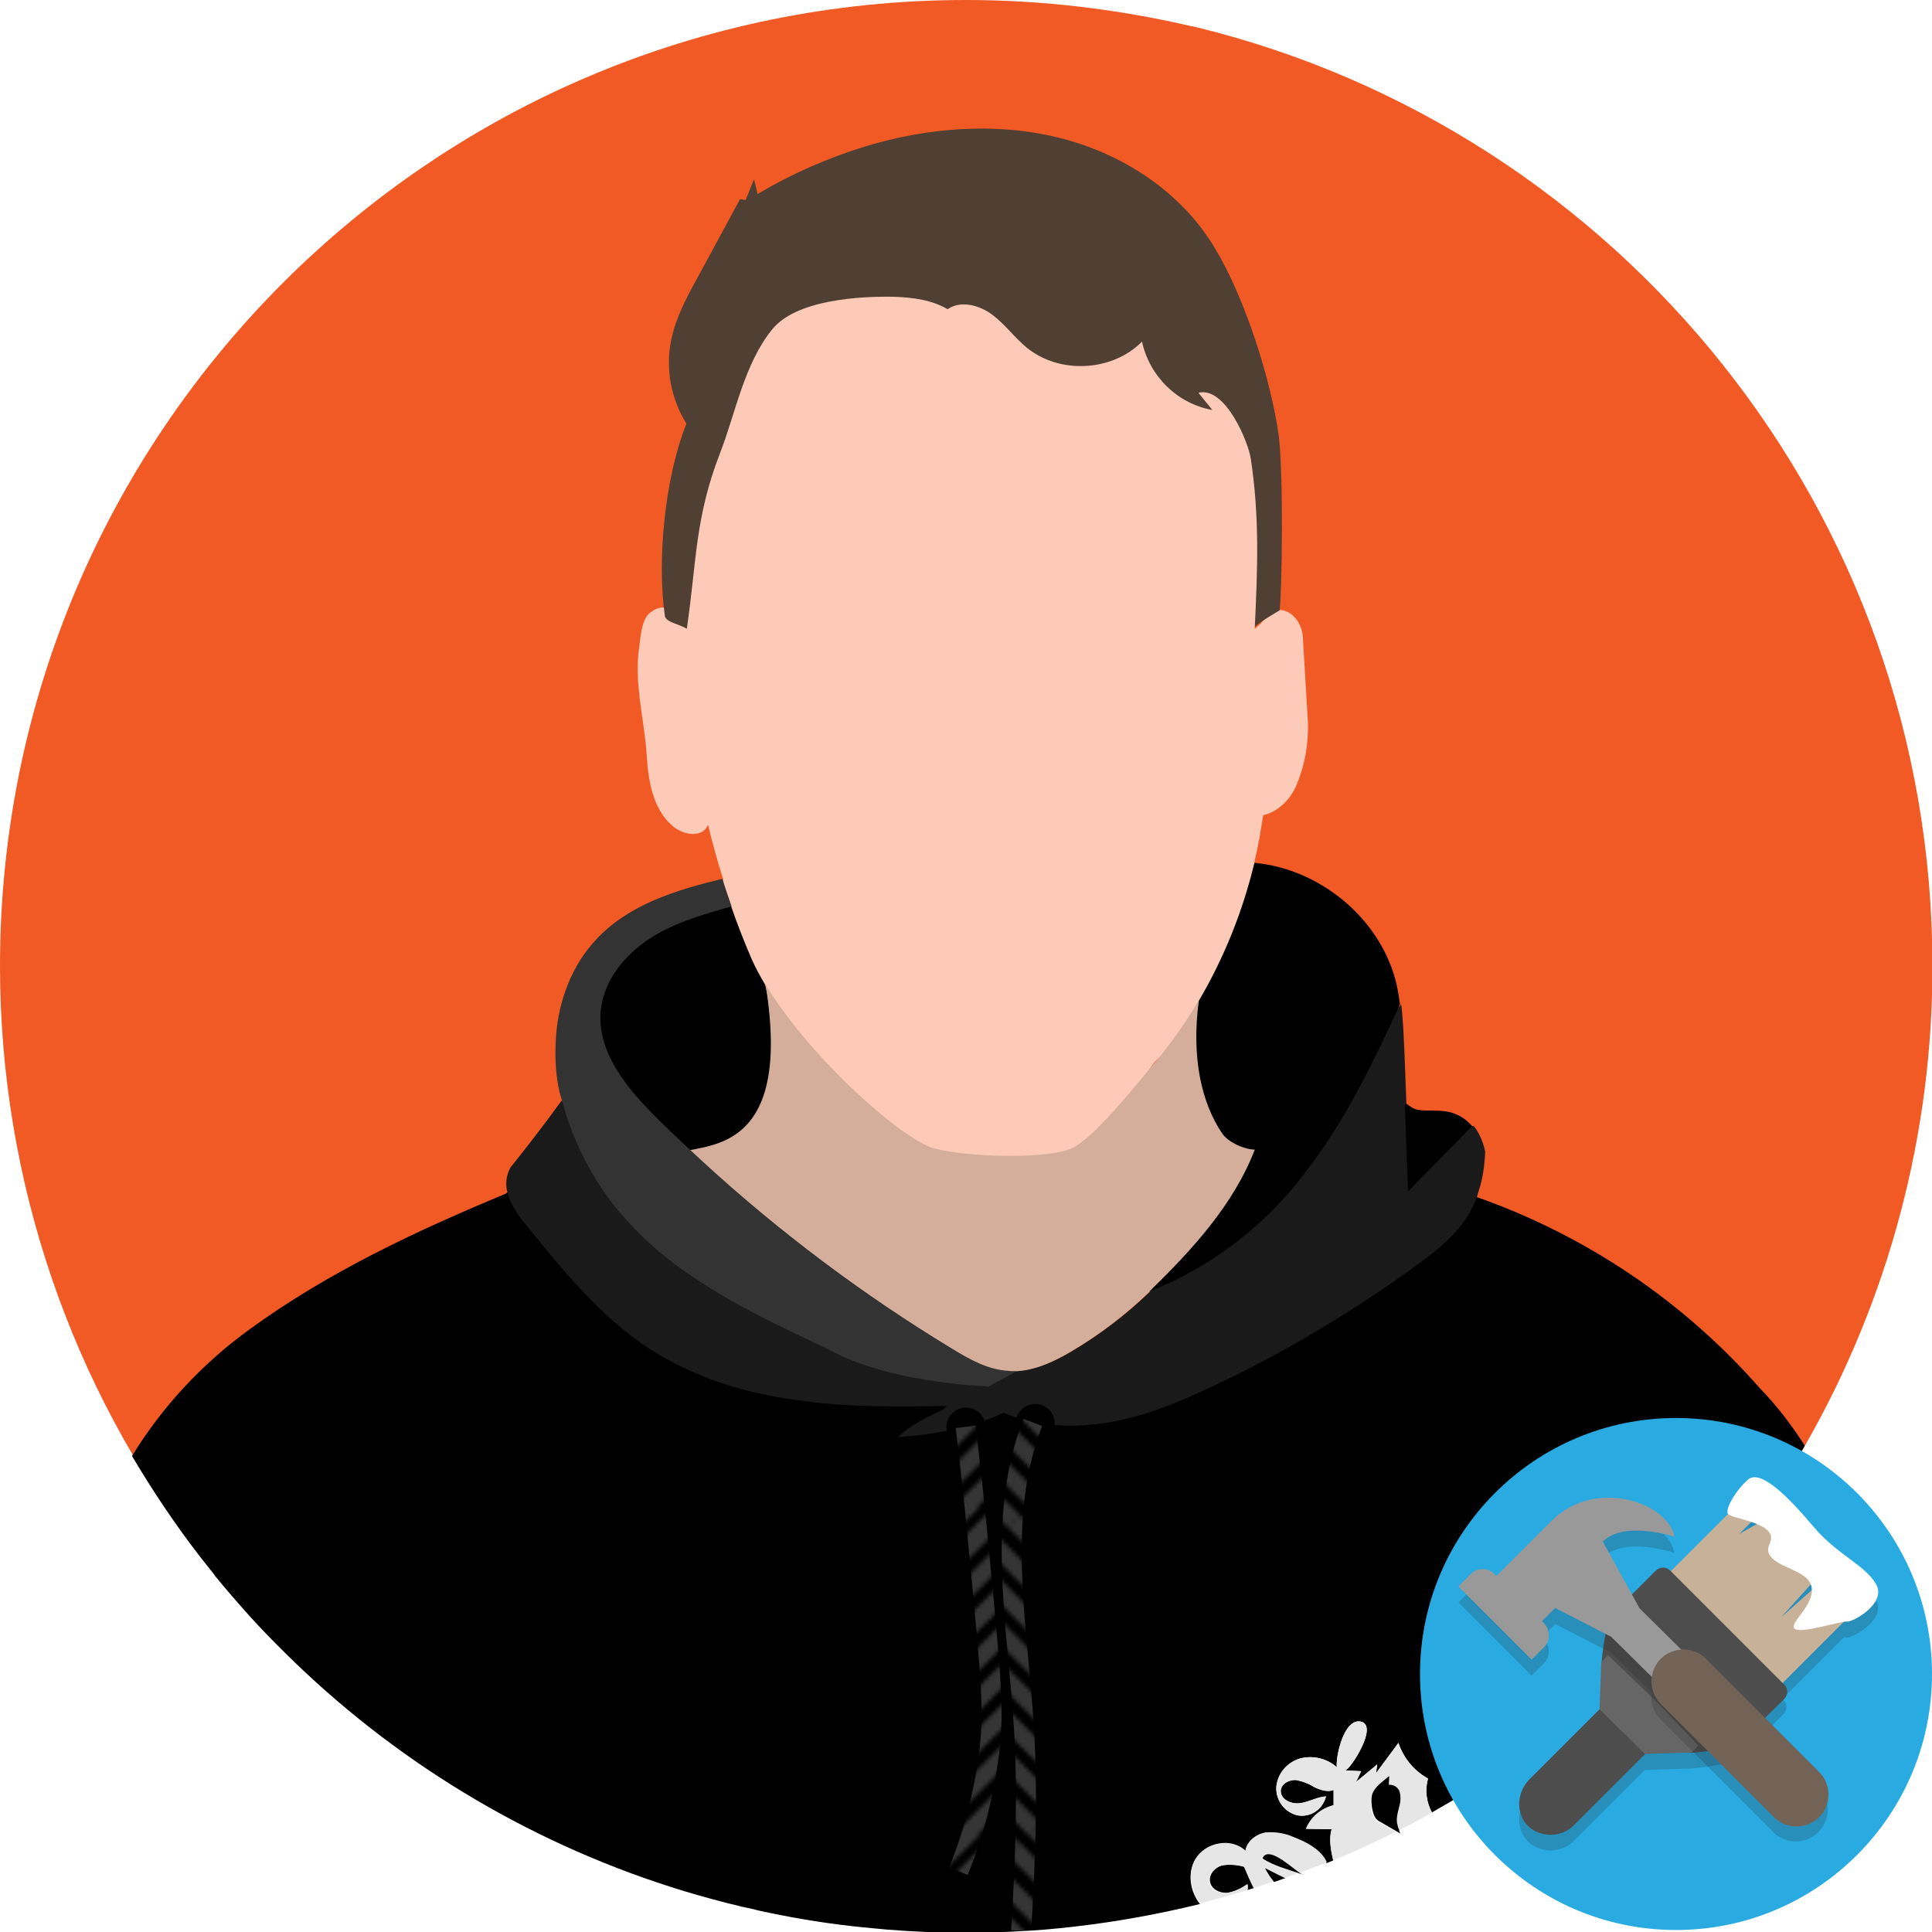<?xml version="1.0" encoding="utf-8"?>
<!-- Generator: Adobe Illustrator 23.0.3, SVG Export Plug-In . SVG Version: 6.00 Build 0)  -->
<svg version="1.1" id="Layer_1" xmlns="http://www.w3.org/2000/svg" xmlns:xlink="http://www.w3.org/1999/xlink" x="0px" y="0px"
	 viewBox="0 0 483 483" style="enable-background:new 0 0 483 483;" xml:space="preserve">
<style type="text/css">
	.st0{fill:none;}
	.st1{fill:none;stroke:#B3B3B3;stroke-width:4.32;}
	.st2{fill:#F15A24;}
	.st3{fill:#FCCAB6;}
	.st4{fill:#504033;}
	.st5{fill:#1A1A1A;}
	.st6{fill:#D4AE9B;}
	.st7{opacity:0.3;fill:none;stroke:url(#SVGID_1_);stroke-width:5;stroke-miterlimit:10;enable-background:new    ;}
	.st8{opacity:0.3;fill:none;stroke:url(#SVGID_2_);stroke-width:5;stroke-miterlimit:10;enable-background:new    ;}
	.st9{fill:#333333;}
	.st10{fill:#E6E6E6;}
	.st11{fill:#29ABE2;}
	.st12{opacity:0.2;fill:#231F20;enable-background:new    ;}
	.st13{fill:#C7B299;}
	.st14{fill:#4D4D4D;}
	.st15{fill:#666666;}
	.st16{fill:#FFFFFF;}
	.st17{fill:#999999;}
	.st18{fill:#736357;}
</style>
<pattern  y="483" width="123" height="82" patternUnits="userSpaceOnUse" id="New_Pattern" viewBox="50.1 -132.3 123 82" style="overflow:visible;">
	<g>
		<rect x="50.1" y="-132.3" class="st0" width="123" height="82"/>
		<rect x="50.1" y="-132.3" class="st0" width="123" height="82"/>
		<line class="st1" x1="170.3" y1="-180.9" x2="221.6" y2="-129.6"/>
		<line class="st1" x1="160.2" y1="-170.7" x2="211.4" y2="-119.4"/>
		<line class="st1" x1="150" y1="-160.5" x2="201.2" y2="-109.2"/>
		<line class="st1" x1="139.8" y1="-150.3" x2="191.1" y2="-99.1"/>
		<line class="st1" x1="129.6" y1="-140.1" x2="180.9" y2="-88.9"/>
		<line class="st1" x1="165.3" y1="-175.8" x2="216.5" y2="-124.5"/>
		<line class="st1" x1="155.1" y1="-165.6" x2="206.3" y2="-114.3"/>
		<line class="st1" x1="144.9" y1="-155.4" x2="196.2" y2="-104.2"/>
		<line class="st1" x1="134.7" y1="-145.2" x2="186" y2="-94"/>
		<line class="st1" x1="124.5" y1="-135.1" x2="175.8" y2="-83.8"/>
		<line class="st1" x1="68.1" y1="-181.1" x2="119.4" y2="-129.9"/>
		<line class="st1" x1="63" y1="-176.1" x2="114.3" y2="-124.8"/>
		<line class="st1" x1="47.3" y1="-180.9" x2="98.6" y2="-129.6"/>
		<line class="st1" x1="37.2" y1="-170.7" x2="88.4" y2="-119.4"/>
		<line class="st1" x1="27" y1="-160.5" x2="78.2" y2="-109.2"/>
		<line class="st1" x1="16.8" y1="-150.3" x2="68.1" y2="-99.1"/>
		<line class="st1" x1="6.6" y1="-140.1" x2="57.9" y2="-88.9"/>
		<line class="st1" x1="42.3" y1="-175.8" x2="93.5" y2="-124.5"/>
		<line class="st1" x1="32.1" y1="-165.6" x2="83.3" y2="-114.3"/>
		<line class="st1" x1="21.9" y1="-155.4" x2="73.2" y2="-104.2"/>
		<line class="st1" x1="11.7" y1="-145.2" x2="63" y2="-94"/>
		<line class="st1" x1="1.5" y1="-135.1" x2="52.8" y2="-83.8"/>
		<line class="st1" x1="170.3" y1="-98.9" x2="221.6" y2="-47.6"/>
		<line class="st1" x1="160.2" y1="-88.7" x2="211.4" y2="-37.4"/>
		<line class="st1" x1="150" y1="-78.5" x2="201.2" y2="-27.2"/>
		<line class="st1" x1="139.8" y1="-68.3" x2="191.1" y2="-17.1"/>
		<line class="st1" x1="129.6" y1="-58.1" x2="180.9" y2="-6.9"/>
		<line class="st1" x1="165.3" y1="-93.8" x2="216.5" y2="-42.5"/>
		<line class="st1" x1="155.1" y1="-83.6" x2="206.3" y2="-32.3"/>
		<line class="st1" x1="144.9" y1="-73.4" x2="196.2" y2="-22.2"/>
		<line class="st1" x1="134.7" y1="-63.2" x2="186" y2="-12"/>
		<line class="st1" x1="124.5" y1="-53.1" x2="175.8" y2="-1.8"/>
		<line class="st1" x1="108.8" y1="-139.9" x2="160.1" y2="-88.6"/>
		<line class="st1" x1="98.7" y1="-129.7" x2="149.9" y2="-78.4"/>
		<line class="st1" x1="88.5" y1="-119.5" x2="139.7" y2="-68.2"/>
		<line class="st1" x1="78.3" y1="-109.3" x2="129.6" y2="-58.1"/>
		<line class="st1" x1="68.1" y1="-99.1" x2="119.4" y2="-47.9"/>
		<line class="st1" x1="103.8" y1="-134.8" x2="155" y2="-83.5"/>
		<line class="st1" x1="93.6" y1="-124.6" x2="144.8" y2="-73.3"/>
		<line class="st1" x1="83.4" y1="-114.4" x2="134.7" y2="-63.2"/>
		<line class="st1" x1="73.2" y1="-104.2" x2="124.5" y2="-53"/>
		<line class="st1" x1="63" y1="-94.1" x2="114.3" y2="-42.8"/>
		<line class="st1" x1="47.3" y1="-98.9" x2="98.6" y2="-47.6"/>
		<line class="st1" x1="37.2" y1="-88.7" x2="88.4" y2="-37.4"/>
		<line class="st1" x1="27" y1="-78.5" x2="78.2" y2="-27.2"/>
		<line class="st1" x1="16.8" y1="-68.3" x2="68.1" y2="-17.1"/>
		<line class="st1" x1="6.6" y1="-58.1" x2="57.9" y2="-6.9"/>
		<line class="st1" x1="42.3" y1="-93.8" x2="93.5" y2="-42.5"/>
		<line class="st1" x1="32.1" y1="-83.6" x2="83.3" y2="-32.3"/>
		<line class="st1" x1="21.9" y1="-73.4" x2="73.2" y2="-22.2"/>
		<line class="st1" x1="11.7" y1="-63.2" x2="63" y2="-12"/>
		<line class="st1" x1="1.5" y1="-53.1" x2="52.8" y2="-1.8"/>
		<line class="st1" x1="108.8" y1="-57.9" x2="160.1" y2="-6.6"/>
		<line class="st1" x1="103.8" y1="-52.8" x2="155" y2="-1.5"/>
	</g>
</pattern>
<pattern  y="483" width="123" height="82" patternUnits="userSpaceOnUse" id="white" viewBox="50.1 -132.3 123 82" style="overflow:visible;">
	<g>
		<rect x="50.1" y="-132.3" class="st0" width="123" height="82"/>
		<rect x="50.1" y="-132.3" class="st0" width="123" height="82"/>
		<line class="st1" x1="221.6" y1="-135.1" x2="170.3" y2="-83.8"/>
		<line class="st1" x1="211.4" y1="-145.2" x2="160.2" y2="-94"/>
		<line class="st1" x1="201.2" y1="-155.4" x2="150" y2="-104.2"/>
		<line class="st1" x1="191.1" y1="-165.6" x2="139.8" y2="-114.3"/>
		<line class="st1" x1="180.9" y1="-175.8" x2="129.6" y2="-124.5"/>
		<line class="st1" x1="216.5" y1="-140.1" x2="165.3" y2="-88.9"/>
		<line class="st1" x1="206.3" y1="-150.3" x2="155.1" y2="-99.1"/>
		<line class="st1" x1="196.2" y1="-160.5" x2="144.9" y2="-109.2"/>
		<line class="st1" x1="186" y1="-170.7" x2="134.7" y2="-119.4"/>
		<line class="st1" x1="175.8" y1="-180.9" x2="124.5" y2="-129.6"/>
		<line class="st1" x1="160.1" y1="-176.1" x2="108.8" y2="-124.8"/>
		<line class="st1" x1="155" y1="-181.1" x2="103.8" y2="-129.9"/>
		<line class="st1" x1="98.6" y1="-135.1" x2="47.3" y2="-83.8"/>
		<line class="st1" x1="88.4" y1="-145.2" x2="37.2" y2="-94"/>
		<line class="st1" x1="78.2" y1="-155.4" x2="27" y2="-104.2"/>
		<line class="st1" x1="68.1" y1="-165.6" x2="16.8" y2="-114.3"/>
		<line class="st1" x1="57.9" y1="-175.8" x2="6.6" y2="-124.5"/>
		<line class="st1" x1="93.5" y1="-140.1" x2="42.3" y2="-88.9"/>
		<line class="st1" x1="83.3" y1="-150.3" x2="32.1" y2="-99.1"/>
		<line class="st1" x1="73.2" y1="-160.5" x2="21.9" y2="-109.2"/>
		<line class="st1" x1="63" y1="-170.7" x2="11.7" y2="-119.4"/>
		<line class="st1" x1="52.8" y1="-180.9" x2="1.5" y2="-129.6"/>
		<line class="st1" x1="221.6" y1="-53.1" x2="170.3" y2="-1.8"/>
		<line class="st1" x1="211.4" y1="-63.2" x2="160.2" y2="-12"/>
		<line class="st1" x1="201.2" y1="-73.4" x2="150" y2="-22.2"/>
		<line class="st1" x1="191.1" y1="-83.6" x2="139.8" y2="-32.3"/>
		<line class="st1" x1="180.9" y1="-93.8" x2="129.6" y2="-42.5"/>
		<line class="st1" x1="216.5" y1="-58.1" x2="165.3" y2="-6.9"/>
		<line class="st1" x1="206.3" y1="-68.3" x2="155.1" y2="-17.1"/>
		<line class="st1" x1="196.2" y1="-78.5" x2="144.9" y2="-27.2"/>
		<line class="st1" x1="186" y1="-88.7" x2="134.7" y2="-37.4"/>
		<line class="st1" x1="175.8" y1="-98.9" x2="124.5" y2="-47.6"/>
		<line class="st1" x1="160.1" y1="-94.1" x2="108.8" y2="-42.8"/>
		<line class="st1" x1="149.9" y1="-104.2" x2="98.7" y2="-53"/>
		<line class="st1" x1="139.7" y1="-114.4" x2="88.5" y2="-63.2"/>
		<line class="st1" x1="129.6" y1="-124.6" x2="78.3" y2="-73.3"/>
		<line class="st1" x1="119.4" y1="-134.8" x2="68.1" y2="-83.5"/>
		<line class="st1" x1="155" y1="-99.1" x2="103.8" y2="-47.9"/>
		<line class="st1" x1="144.8" y1="-109.3" x2="93.6" y2="-58.1"/>
		<line class="st1" x1="134.7" y1="-119.5" x2="83.4" y2="-68.2"/>
		<line class="st1" x1="124.5" y1="-129.7" x2="73.2" y2="-78.4"/>
		<line class="st1" x1="114.3" y1="-139.9" x2="63" y2="-88.6"/>
		<line class="st1" x1="98.6" y1="-53.1" x2="47.3" y2="-1.8"/>
		<line class="st1" x1="88.4" y1="-63.2" x2="37.2" y2="-12"/>
		<line class="st1" x1="78.2" y1="-73.4" x2="27" y2="-22.2"/>
		<line class="st1" x1="68.1" y1="-83.6" x2="16.8" y2="-32.3"/>
		<line class="st1" x1="57.9" y1="-93.8" x2="6.6" y2="-42.5"/>
		<line class="st1" x1="93.5" y1="-58.1" x2="42.3" y2="-6.9"/>
		<line class="st1" x1="83.3" y1="-68.3" x2="32.1" y2="-17.1"/>
		<line class="st1" x1="73.2" y1="-78.5" x2="21.9" y2="-27.2"/>
		<line class="st1" x1="63" y1="-88.7" x2="11.7" y2="-37.4"/>
		<line class="st1" x1="52.8" y1="-98.9" x2="1.5" y2="-47.6"/>
		<line class="st1" x1="119.4" y1="-52.8" x2="68.1" y2="-1.5"/>
		<line class="st1" x1="114.3" y1="-57.9" x2="63" y2="-6.6"/>
	</g>
</pattern>
<title>Quentin 2</title>
<g>
	<g id="Layer_6">
		<path class="st2" d="M128.1,454.8C108.3,444.2,90.1,431,74,415.5c-3.1-3-6.2-6.1-9.2-9.3c-1.3-1.4-2.6-2.8-3.9-4.3
			c-2.4-2.7-4.7-5.4-6.9-8.1c0,0-0.1-0.1-0.1-0.2c-1.3-1.6-2.5-3.2-3.8-4.8C17.6,346.6,0,294.8,0,241.5C0,108.1,108.1,0,241.5,0
			c18.7,0,37.4,2.2,55.7,6.4l1.9,0.4c105.6,25.8,184,121,184,234.6c0.1,42-10.9,83.4-31.8,119.9c-0.4,0.7-0.8,1.4-1.2,2
			c-2.4,4-4.8,8-7.4,11.9"/>
		<path d="M311.1,466.7c0.8,1.8,1.5,3.6,2.4,5.3l-1.6,0.5c0.1-0.5,0.1-1,0-1.5c-1.5,1.1-3.3,1.9-5.1,2.2c-1.9,0.1-4-0.9-4.3-2.8
			s1.3-3.6,3.1-4.1C307.4,466.1,309.3,466.2,311.1,466.7z"/>
		<path d="M316.2,466.9l5.2,2.6c-1,0.3-1.9,0.7-2.9,1C317.6,469.4,316.8,468.2,316.2,466.9z"/>
		<path d="M451.2,361.4c-0.4,0.7-0.8,1.4-1.2,2c-2.4,4-4.8,8-7.4,11.9c-1,1.5-2,2.9-3,4.4s-1.8,2.6-2.8,3.9c-2.9,3.9-5.9,7.8-9,11.5
			l-0.1,0.2c-1.3,1.6-2.7,3.2-4.1,4.8c-0.2,0.2-0.4,0.5-0.6,0.7c-2,2.3-4,4.5-6,6.6c-0.7,0.7-1.3,1.4-2,2.1c-0.7,0.7-1.3,1.3-2,2
			c-1.2,1.3-2.5,2.5-3.8,3.7c-0.1,0.2-0.3,0.3-0.5,0.5c-0.5,0.5-1,1-1.5,1.4c-2.4,2.3-4.9,4.6-7.5,6.8c-1.3,1.2-2.7,2.3-4,3.4
			c-6.4,5.4-13.2,10.4-20.1,15l-0.6,0.4c-3.9,2.6-7.9,5.1-12,7.5c-1.7,1-3.3,1.9-5,2.9c-1.4-2.6-1.8-5.6-1-8.5
			c-3.5-1.9-6.1-5.1-7.4-8.9l-5.6,7.6c0.1-0.7,0.2-1.5,0.3-2.2l-5.3,4.4c0.4-0.9,0.9-1.8,1.3-2.7l-4-0.2c1.1,0,8.5-11.2,3.9-12.2
			c-4.2-0.9-6.3,8.7-6,11.4c-2.5-2.2-5.9-3-9.1-2.2c-3.2,0.9-5.6,3.6-6,6.9c-0.3,3.3,1.8,6.4,5.1,7.3c3.3,0.7,6.5-1.4,7.3-4.7
			c-2.2,0.1-4.2,1.4-6.5,1.7s-5-1-4.8-3.3c0.2-1.6,2.1-2.6,3.8-2.5c1.6,0.3,3.2,0.9,4.6,1.8c1.5,0.7,3.3,1.3,4.8,0.7v3.8
			c-3.1,0.8-5.7,2.9-6.9,5.9c2.1,0,4.3,0.1,6.4,0.1c-0.7,2.5-0.2,5.2,0.4,7.8c-0.5,0.2-1.1,0.5-1.7,0.7c-0.1-0.2-0.2-0.5-0.3-0.7
			c-1.7-2.8-4.8-4.4-7.9-5.6c-2.2-1-4.6-1.4-7.1-1.2c-2.4,0.4-4.7,2.2-5,4.6c-3.5-3.4-10-2.2-12.5,2c-2,3.4-1.3,8,1.2,11.1
			c-10.2,2.5-20.6,4.4-31,5.6l-0.8,0.1c-4.4,0.5-8.8,0.9-13.2,1.1c-3.4,0.2-6.8,0.3-10.3,0.4h-3.5c-6.5,0-13-0.3-19.4-0.8l-3.2-0.3
			c-7.9-0.7-15.7-1.8-23.3-3.3c-1-0.2-2-0.4-3-0.6c-1.3-0.3-2.6-0.5-3.9-0.9c-0.9-0.2-1.9-0.4-2.8-0.6c-0.1,0-0.3,0-0.4-0.1
			c-4.7-1.1-9.4-2.4-14.1-3.8c-36.5-11.1-69.9-30.7-97.4-57.2c-3.1-3-6.2-6.1-9.2-9.3c-1.3-1.4-2.6-2.8-3.9-4.3
			c-2.4-2.7-4.7-5.4-6.9-8.1c0,0-0.1-0.1-0.1-0.2c-1.3-1.6-2.5-3.2-3.8-4.8c-6.1-7.9-11.7-16.3-16.8-24.9
			c7.6-12.4,17.6-23.1,29.3-31.6c19.6-14.3,41.8-24.7,64.2-34c1.3-1.2,2.8-2.3,4.2-1.9c1.3,0.3,1.9,1.7,2.1,2.1
			c2.7,5.5,22.5,25.8,31.7,33.5c8.6,7.2,17.1,9.9,26.4,12.8c9.8,3.1,20.4,4.7,42.3,4c31.5-1,47.3-1.5,65.8-8.4
			c10.6-3.9,40.3-16.4,49.8-28.4c1.2-1.6,6.4-8.5,15.4-11.7c2-0.7,3.8-1.1,4.8-1.2c27.4,9.6,51.9,26.1,71,47.9
			C444.3,351.5,447.9,356.3,451.2,361.4z"/>
		<path class="st3" d="M313.7,156.9c0,0.1,0,0.2,0,0.3c1.4-1.1,2.6-2.4,3.5-3.9c4.3-2.6,8.2,1.6,8.5,5.8c0.4,7.3,0.9,14.5,1.3,21.8
			c0.1,5.2-0.8,10.4-2.8,15.2c-1.5,3.7-4.7,6.9-8.4,7.7c-0.3,1.9-0.6,3.7-0.9,5.5c-0.4,2.1-0.8,4.1-1.3,6.2
			c3.5,8.6,11.5,15.2,5.2,25.9c-3.2,5.5-26,19.3-30.1,24.1c-4.5,5.3-11.6,23.6-16,24.9s-42.2,5.3-46.3,3.9
			c-3.7-1.3-27.5-23.3-39.4-42.5c-1.3-2.1-3.6-6.1-4.6-8.4c-1.8-4.2-4.5-10.6-6-15c-0.8-2.3,5.1-6.6,4.3-8.9
			c-1.4-4.4-2.6-8.8-3.7-13.3c-0.1,0.3-0.3,0.6-0.5,0.9c-1.8,2.2-5.4,1.5-7.7-0.1c-5.3-3.9-6.7-11.2-7.1-17.8
			c-0.5-8.8-3.3-18.7-1.9-27.4c0.4-2.6,0.5-7.6,3.3-9c2.5-2,5.9-0.4,7.2,1.8s2.1-21.9,4.5-38.9C163.4,31.2,338.6,36.1,313.7,156.9z"
			/>
		<path class="st4" d="M319.9,152.6c0,0-5.6,3.2-6.2,4.2c0.7-14.9,1.2-27.5-1-42.1c-0.6-4.2-6.4-18.2-13.1-16.5l3.5,4.3
			c-8.8-1.6-15.7-8.4-17.6-17.1c-7.4,7.5-20.5,8.2-28.7,1.6c-3.1-2.5-5.5-5.9-8.7-8.3s-7.9-3.7-11.2-1.4c-3.9-2.3-8.5-2.9-13.1-3.1
			c-8.8-0.2-24.8,0.7-30.8,8.2c-7,8.7-9.1,20.9-13,30.9c-6.3,16.3-5.8,26.9-8.3,43.9c0,0.1,0-0.1,0,0c-2.1-1.3-5.3-1.6-5.5-3.3
			c-2-14.3,0.1-34.7,5.4-48c-3.8-6.1-5.2-13.4-3.9-20.4c1.1-5.8,3.9-11.1,6.8-16.3l10.5-19.4l1.4,0.2l2.1-5.2
			c0.3,1.2,0.6,2.5,0.9,3.7c8.4-5,17.3-8.9,26.6-11.8c15.7-4.8,32.7-6.2,48.6-2.3s30.7,13.5,39.1,27.6c7.5,12.4,14,32.7,16,47
			C320.9,118.9,320.5,148.3,319.9,152.6z"/>
		<path d="M180.7,307.8c-7.9-8.3-14.7-15.1-19.7-20c-7.9-7.7-9.9-9.4-12.1-13.5c-1-2-7.5-14.9-1.3-28.7c4.4-9.8,12.6-14.4,16.3-16.2
			c8.2-3.8,15.7-3.2,18.9-2.8c1.5,4.4,3.2,8.7,5,12.9c1,2.3,2.2,4.5,3.5,6.7c1.7,6.7,4,19.2,0.8,34.4
			C189.7,293.1,184.4,302.4,180.7,307.8z"/>
		<path class="st5" d="M370.6,294.2c-0.3,1.6-0.8,3.2-1.3,4.8c-0.3,1-0.7,1.9-1.2,2.8c-2.8,5.9-8.1,10.2-13.4,14.1
			c-4.3,3.2-8.7,6.2-13.1,9.1c-11.9,7.8-24.3,14.9-37.2,21c-8.4,4-17,7.7-26.1,9.4c-8.1,1.5-16.6,1.5-24.4-1.1c-1-0.3-2-0.7-3-1.1
			c-4.5,2.1-9.2,3.6-14.1,4.5c-4.1,0.8-8.2,1.3-12.3,1.6c2.9-2.9,6.7-4.7,10.4-6.5l1-0.5c0.5-0.5,0.9-1,1.4-1.4
			c-0.3-0.3-0.7-0.8-1.1-1.3c-0.1-0.2-1.1-1.5-1.1-1.9c-0.1-0.9,4-2.4,19.3-5c4.8-0.3,9.5-2.5,13.7-5c7.1-4.2,13.6-9.2,19.5-14.9
			c6.7-5.2,16.5-13.8,26.8-26.1c3.6-4.3,5.5-7,10.7-13.9c5.8-7.5,14.2-18.5,25.2-31.7c0.5,3.9,0.6,7.8,0.8,11.7l0.5,13.1
			c1.6,1.2,3.8,2.5,6.6,3.6c4.1,1.6,7.7,2,10.2,2c0.6,0.6,1,1.4,1.4,2.1c0.7,1.4,1.2,2.8,1.5,4.3c0,0,0,0,0,0
			C371.2,290.1,371,292.2,370.6,294.2z"/>
		<path class="st6" d="M317,286.9c-5.3,13.8-19,25.6-29.6,36c-5.9,5.7-12.4,10.7-19.5,14.9c-4.2,2.5-8.8,4.7-13.7,5
			c-0.8,0.1-1.5,0.1-2.3,0c-4.7-0.2-9.4-1.1-13.9-2.5c-28.2-9.5-55.8-29.2-67.4-52.3c6.8-2.1,27.5-0.4,20.8-41.8
			c11.9,19.3,34.6,38.9,42.1,40.9c9.5,2.4,28.7,2.6,34.4,0s16.2-16,20.7-21.3c4.1-4.9,7.8-10.1,11-15.6c0.2,5.9,1.4,17.8,9.7,28.7
			C311.8,282.2,314.5,284.8,317,286.9z"/>
		<circle cx="258.8" cy="355.9" r="4.9"/>
		<circle cx="241.5" cy="356.8" r="4.9"/>
		<pattern  id="SVGID_1_" xlink:href="#New_Pattern" patternTransform="matrix(1 0 0 -1 56 -16272.006)">
		</pattern>
		<path class="st7" d="M241.4,356.7c0.9,7.3,2.1,17.8,3.3,30.5c3.1,32.5,3.9,40.5,2.6,50.9c-1.3,10.2-3.8,20.2-7.7,29.7"/>
		<path d="M368,281.5c-4.4,4.7-11.6,11.7-16,16.4c-0.3-7.3-0.5-14.7-0.8-22c1,0.9,2.3,1.4,3.6,1.6c2.1,0.3,4.2,0,6.3,0.3
			C363.8,278.1,366.2,279.4,368,281.5z"/>
		<path d="M350,251.1c-6.6,14.3-13.5,28.7-23,41.1c-2.8,3.8-5.9,7.4-9.3,10.8c-8.7,8.6-19,15.4-30.4,19.9
			c10.6-10.3,21.1-21.7,26.4-35.5c-2.4,0-6.6-1.7-8.2-4.1c-5.1-7.6-7.7-18.8-5.8-33.1c6.3-10.7,11-22.4,13.9-34.5
			c16.2,1.5,31.1,13.6,35.3,29.4C349.4,247,349.7,249,350,251.1z"/>
		<pattern  id="SVGID_2_" xlink:href="#white" patternTransform="matrix(1 0 0 -1 56 -16272.006)">
		</pattern>
		<path class="st8" d="M258.2,355.6c-9.3,23.9-3.8,50.8-2.2,76.6c1,16.8,0.3,33.7-0.7,50.5"/>
		<path class="st9" d="M254.2,342.8c-2.3,1.2-4.8,2.6-7.1,3.9c-4.9,1-11.6,1.8-19.5,1.4c-2.9-0.1-11.5-0.7-22.2-4.2
			c-6.6-2.1-9.7-4-32.1-17.6c-18.1-11-22.8-14-24.7-17.2c0,0,0,0-0.9-2c-8-17.7-8.6-19-8.1-21.4c0.4-1.9,1.5-4.1,1.3-7.8
			c-0.1-1.4-0.3-2.4-0.4-2.8c0,0-2.2-5.5-1.5-15.9c0.6-9,4-18,10.2-24.5c8.1-8.6,19.8-12.2,31.4-15c0.7,2.3,1.5,4.6,2.3,6.9
			c-7.1,2-14.2,4-20.4,8s-11.5,10.4-12.3,17.9c-1.1,10.6,6.8,19.9,14.4,27.4c3.7,3.7,7.5,7.2,11.3,10.7c19.1,17.5,39.9,33.1,62,46.5
			c4.4,2.7,9,5.3,14.1,5.6C252.7,342.8,253.5,342.8,254.2,342.8z"/>
		<path class="st5" d="M247.1,346.6c-3.6,1.9-7,3.7-9.4,4.9h-2.1c-11.5,0.2-23,0.3-34.4-1.2c-3.6-0.5-7.2-1-10.7-1.8
			c-9.9-2-19.4-5.8-28-11.2c-12.3-8-21.7-19.6-30.9-31c-1.8-2-3.2-4.2-4.3-6.7c-0.2-0.4-0.3-0.9-0.4-1.3c-0.6-2.1-0.4-4.4,0.7-6.4
			c4.4-5.5,8.8-11.2,12.9-16.9c0.9,3.6,2.1,7.1,3.6,10.5c2.4,5.6,5.5,10.8,9.2,15.6c5.6,7,12.2,13,19.6,17.9
			c10.5,7.2,22.4,12.8,34,18.2C217,343.1,233.8,346,247.1,346.6z"/>
		<path class="st10" d="M320.1,464.7l0.5,0.3c1.6,1.1,3.3,2.5,4.3,3.2c2.3-0.9,4.6-1.7,6.8-2.6c-0.1-0.2-0.2-0.5-0.3-0.7
			c-1.7-2.8-4.8-4.4-7.9-5.6c-2.2-1-4.6-1.4-7.1-1.2c-2.4,0.4-4.7,2.2-5,4.6c-3.5-3.4-10-2.2-12.5,2c-2,3.4-1.3,8,1.2,11.1
			c3.9-1,7.8-2.1,11.6-3.2c0.1-0.5,0.1-1,0-1.5c-1.5,1.1-3.3,1.9-5.1,2.2c-1.9,0.1-4-0.9-4.3-2.8s1.3-3.6,3.1-4.1
			c1.9-0.4,3.8-0.3,5.6,0.3c0.8,1.8,1.5,3.6,2.4,5.3c1.7-0.5,3.3-1.1,5-1.6c-0.9-1.1-1.7-2.3-2.4-3.5l5.2,2.6
			c1.1-0.4,2.2-0.8,3.2-1.2c-3-1-6.6-2-9.1-3.7C316.3,462.9,318.1,463.5,320.1,464.7z M357,444.7c-3.5-1.9-6.1-5.1-7.4-8.9l-5.6,7.5
			c0.1-0.7,0.2-1.5,0.3-2.2l-5.3,4.4c0.4-0.9,0.9-1.8,1.3-2.7l-4-0.2c1.1,0,8.5-11.2,3.9-12.2c-4.2-0.9-6.3,8.7-6,11.4
			c-2.5-2.2-5.9-3-9.1-2.2c-3.2,0.9-5.6,3.6-6,6.9c-0.3,3.3,1.8,6.4,5.1,7.3c3.3,0.7,6.5-1.4,7.3-4.7c-2.2,0.1-4.2,1.4-6.5,1.7
			s-5-1-4.8-3.3c0.2-1.6,2.1-2.6,3.8-2.5c1.6,0.3,3.2,0.9,4.6,1.8c1.5,0.7,3.3,1.3,4.8,0.7v3.8c-3.1,0.8-5.7,2.9-6.9,5.9
			c2.1,0,4.3,0.1,6.4,0.1c-0.7,2.5-0.2,5.2,0.4,7.8c5.3-2.2,10.5-4.6,15.6-7.1l-4.5-2.6c-1.6-0.9-2-4.9-1.6-6.5
			c0.6-2,2.8-3.4,4.3-4.7c0,0.8-0.1,1.5-0.1,2.2c1.2-0.1,2.3,0.6,2.7,1.7c0.3,1.1,0.3,2.3,0,3.4c-0.3,1.1-0.6,2.2-0.7,3.4
			c0,0.5,0,1.1,0.2,1.6c0,0.2,0.1,0.3,0.1,0.5c0.1,0.2,0.2,0.5,0.3,0.7l0.7-0.4c1.8-0.9,3.7-1.9,5.5-2.9c0.7-0.4,1.4-0.8,2.1-1.2
			C356.6,450.6,356.2,447.5,357,444.7L357,444.7z"/>
		<path d="M325.8,468.7l-1.1-0.4c-3-1-6.6-2-9.1-3.7c0.7-1.7,2.6-1.1,4.5,0.1l0.5,0.3c1.6,1.1,3.3,2.5,4.3,3.2
			C325.2,468.4,325.5,468.6,325.8,468.7z"/>
		<path d="M350.1,458.4l-1-0.6l-4.5-2.6c-1.6-0.9-2-4.9-1.6-6.5c0.6-2,2.8-3.4,4.3-4.7c0,0.8-0.1,1.5-0.1,2.2
			c1.2-0.1,2.3,0.6,2.7,1.7c0.3,1.1,0.3,2.3,0,3.4c-0.3,1.1-0.6,2.2-0.7,3.4c0,0.5,0,1.1,0.2,1.6c0,0.2,0.1,0.3,0.1,0.5
			c0.1,0.2,0.2,0.5,0.3,0.7C349.8,457.8,349.9,458.1,350.1,458.4z"/>
		<circle class="st11" cx="419" cy="418.5" r="64"/>
		<path class="st12" d="M469,400c-2.8-4.8-9.6-7.3-15.5-14.3s-13.3-14.6-16.5-11.8s-5.8,7.5-5,8.6l-14.3,14.3l-0.3-0.3
			c-1-1-2.7-0.9-3.6,0.1L402.4,408c-1.1,3.8-1.8,7.6-2.1,11.5l0,0l-0.4,11.7l-17.5,17.5c-3.3,3.3-3.5,8.6-0.4,11.7
			c3.3,3.1,8.6,2.9,11.7-0.4l17.5-17.5l11.7-0.4l0,0c3.9-0.3,7.8-1,11.5-2.1l11.4-11.4c1-1,1.1-2.6,0.1-3.6l-0.3-0.3l15.5-15.5
			c0.2,0.1,0.3,0.2,0.5,0.2C463.1,409.6,471.7,404.8,469,400z M452.4,400.5c0.2,0.3,0.4,0.6,0.5,1l-7.6,6.8L452.4,400.5z
			 M439.1,385.1l-4.3,2.4l2.9-2.9C438.2,384.7,438.6,384.9,439.1,385.1L439.1,385.1z"/>
		<polygon class="st13" points="458.8,392.3 445.2,404.4 457.4,390.9 444.5,378 434.8,383.5 442.4,375.9 438.5,372 408.6,401.9 
			436.6,429.8 466.4,400 		"/>
		<path class="st14" d="M434.5,436.1c-3.8,1.1-7.6,1.8-11.5,2.1c-4.8,0.2-22.8-18-22.6-22.6c0.3-3.9,1-7.8,2.1-11.5l11.4-11.4
			c1-1,2.6-1.1,3.6-0.1l28.6,28.6c1,1,0.9,2.7-0.1,3.6L434.5,436.1z"/>
		<path class="st14" d="M424.4,414.1c-3.1-3.1-8.4-2.9-11.7,0.4l-30.3,30.3c-3.3,3.3-3.5,8.6-0.4,11.7c3.3,3.1,8.6,2.9,11.7-0.4
			l30.3-30.3C427.3,422.5,427.5,417.2,424.4,414.1z"/>
		<polygon class="st15" points="413.6,424.9 413.6,424.9 413.6,424.9 413.6,424.9 413.6,424.9 402,413.8 400.3,415.5 399.9,427.3 
			405.5,432.9 405.6,432.9 411.2,438.5 422.9,438.1 424.6,436.4 		"/>
		<path class="st16" d="M432,378.5c-0.8-1.1,1.8-5.8,5-8.6s10.5,4.8,16.4,11.8s12.8,9.5,15.6,14.3s-5.8,9.6-7.3,9.4
			s-11.3,3.1-13,1.8s5-5.8,4.2-10.4c-0.7-4-7.2-4.5-9.9-7.3s1.3-4.2-0.9-6.7S432.9,379.5,432,378.5z"/>
		<path class="st12" d="M454.8,447l-28.3-28.3c-1.6-1.6-3.9-2.5-6.2-2.3l-10.4-10.3l0,0l-9.2-16.7c5.4-5.4,17.9-1.2,17.9-1.2
			c-1.4-8.4-19.7-15-30.7-4l-7,7l0,0l-6.8,6.8l-0.5-0.5c-1.6-1.6-4.3-1.7-5.9,0c0,0,0,0,0,0l-3.1,3.1l18.3,18.3l3.1-3.1
			c1.6-1.6,1.6-4.3,0-6l-0.5-0.5l3.3-3.3l14,7.2l0,0l10.1,10c-0.3,2.5,0.5,5,2.4,6.8l28.3,28.3c3.3,3,8.3,2.7,11.3-0.6
			C457.6,454.7,457.6,450,454.8,447z"/>
		<path class="st17" d="M443.1,434.9l-33.2-32.8l0,0l-9.2-16.7c5.4-5.4,17.9-1.2,17.9-1.2c-1.4-8.4-19.7-15-30.7-4l-7,7l0,0
			l-6.8,6.8l-0.5-0.5c-1.6-1.6-4.3-1.7-5.9,0c0,0,0,0,0,0l-3.1,3.1l18.3,18.3l3.1-3.1c1.6-1.6,1.6-4.3,0-6l-0.5-0.5l3.3-3.3l14,7.2
			l0,0l33,32.6L443.1,434.9z"/>
		<path class="st18" d="M454.8,454.3c-3.1,3.1-8.2,3.1-11.3,0L415.2,426c-3.1-3.1-3.1-8.2,0-11.3l0,0c3.1-3.1,8.2-3.1,11.3,0
			l28.3,28.3C457.9,446.1,457.9,451.2,454.8,454.3L454.8,454.3z"/>
	</g>
</g>
</svg>
